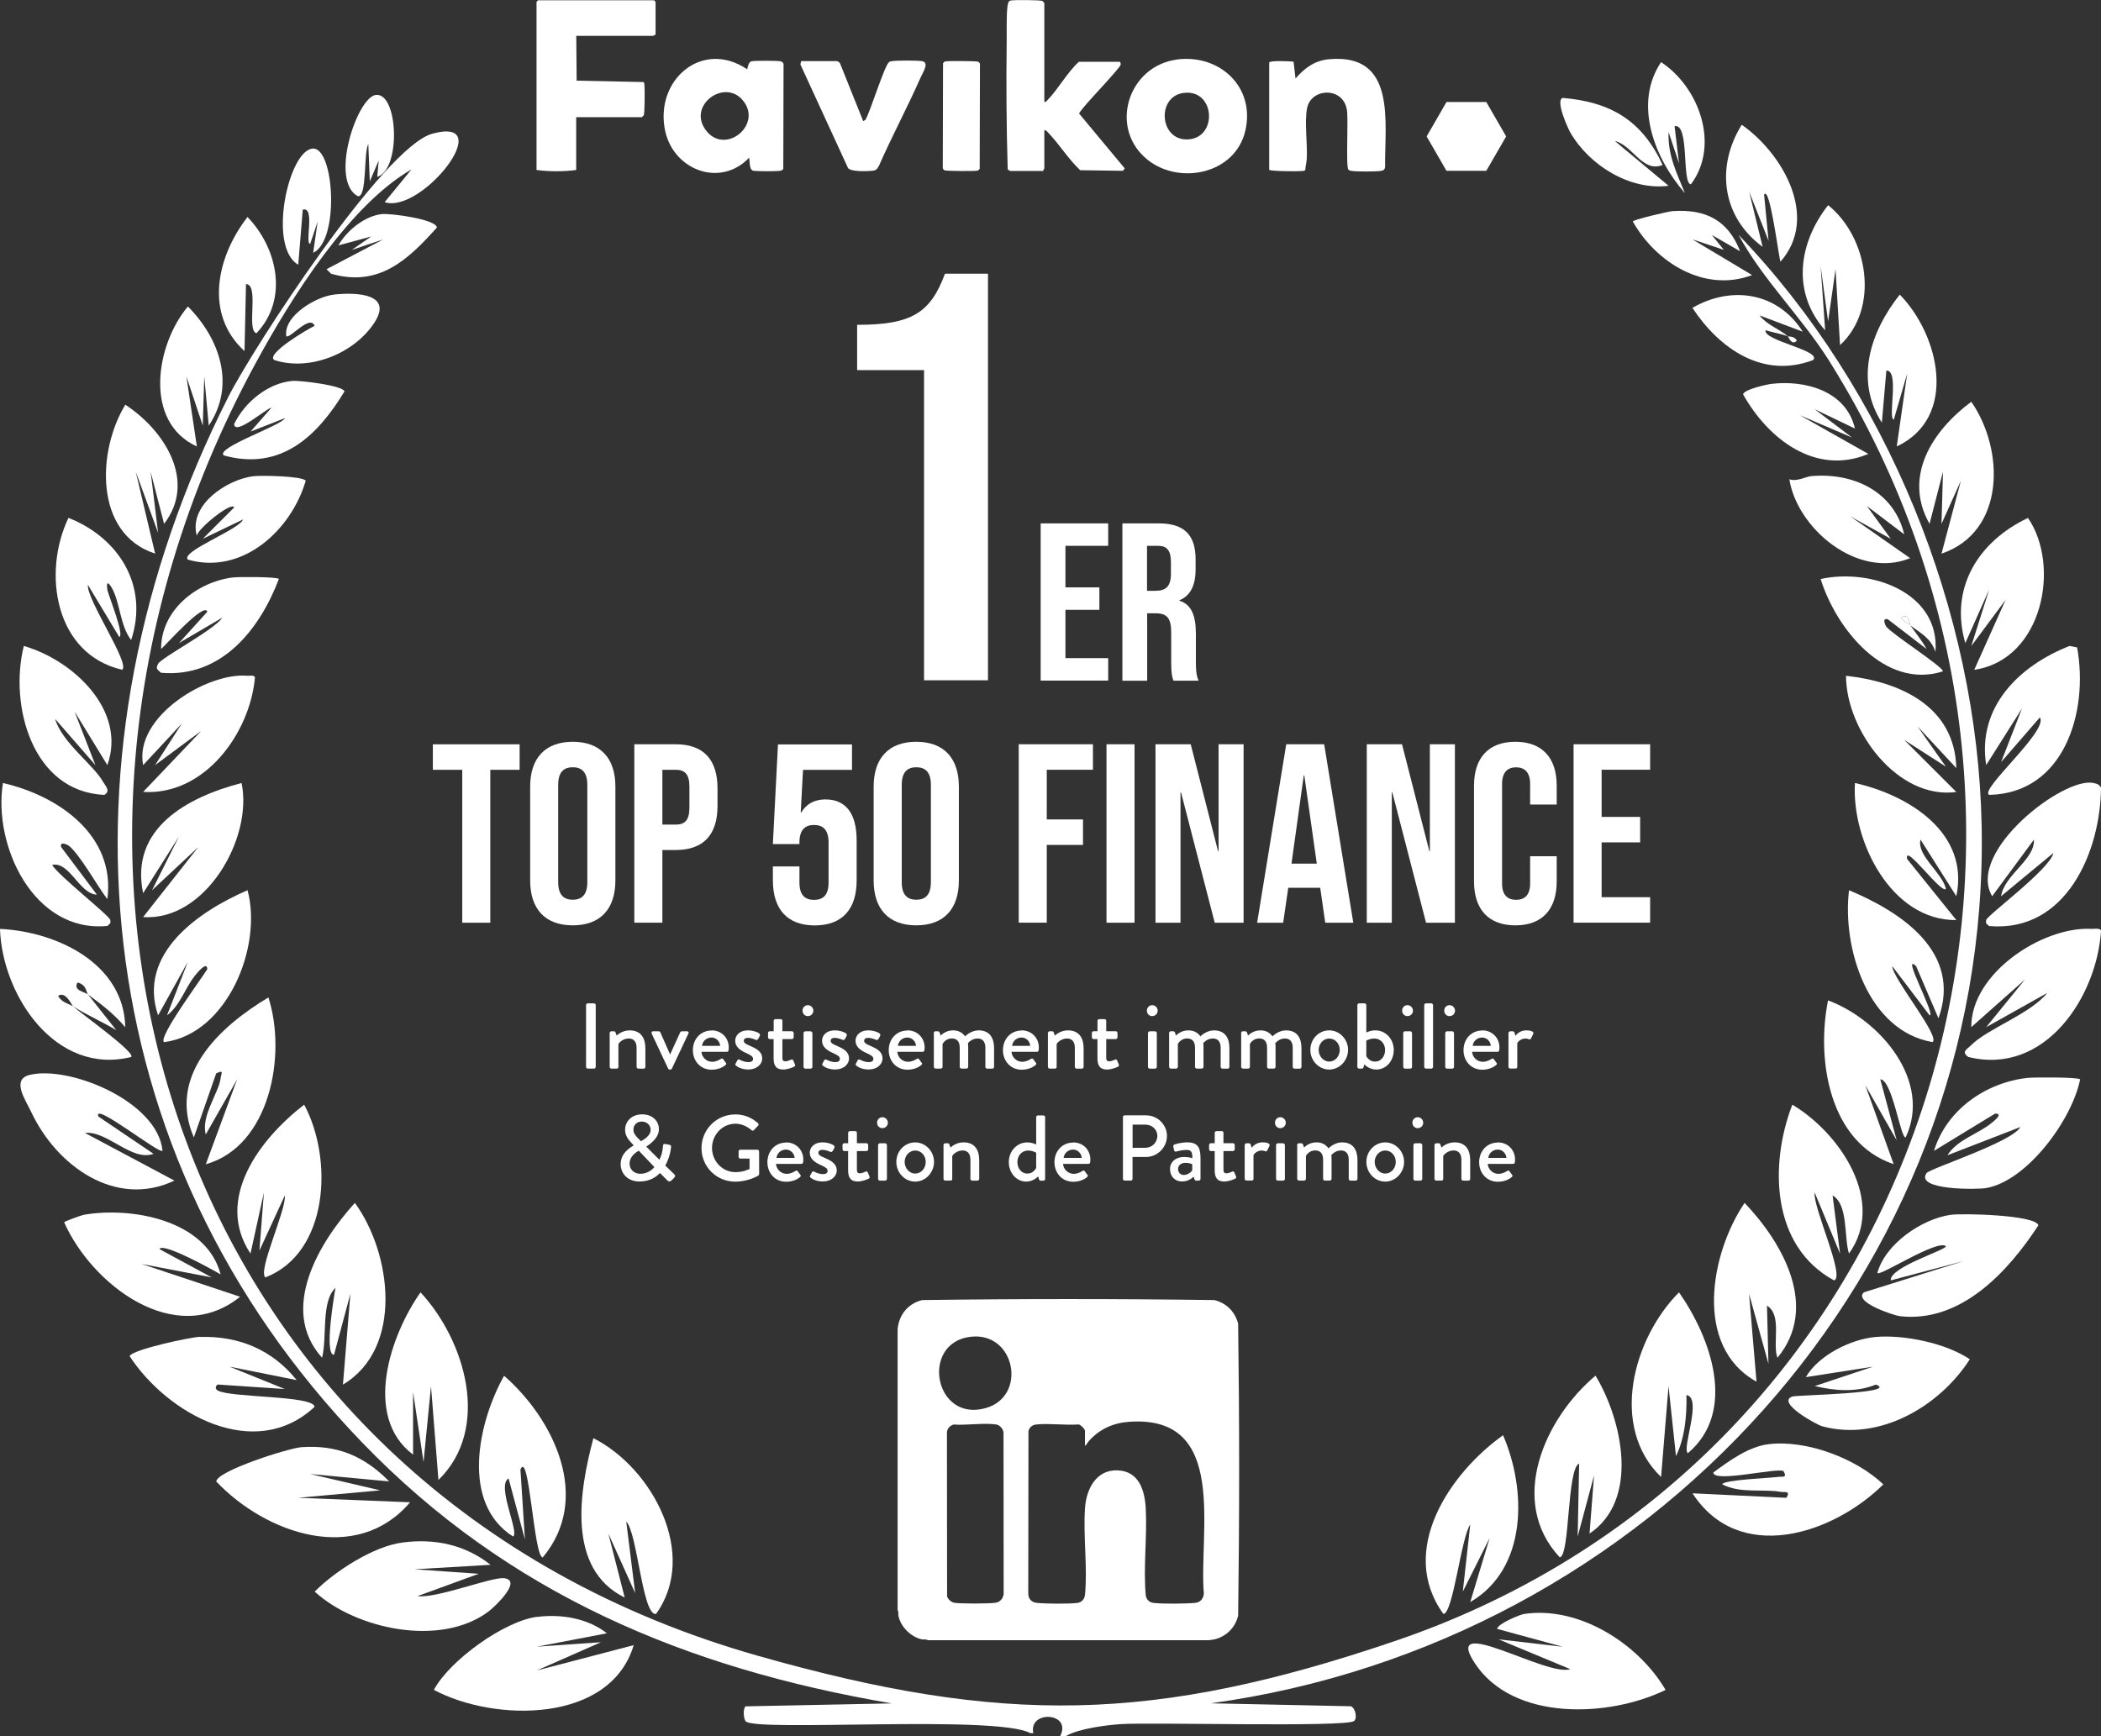 <?xml version="1.0" encoding="UTF-8"?> <svg xmlns="http://www.w3.org/2000/svg" xmlns:xlink="http://www.w3.org/1999/xlink" fill="none" height="100" viewBox="0 0 121 100" width="121"><rect x="0" y="0" width="121" height="100" fill="#333333" stroke="none"/><clipPath id="a"><path d="m0 0h121v100h-121z"></path></clipPath><g clip-path="url(#a)" fill="#fff"><path d="m61.402 100c-.112.004-.232 0-.344 0 .7-1.382-1.843-1.509-1.546-.17-.05-.008-.12 0-.17 0-1.971-1.073-15.879-.054-16.401-.687-.128-.15-.155-.749 0-.857l8.417-.17c-11.852-2.015-22.089-6.311-30.487-15.012-16.084-16.664-18.032-39.833-7.733-60.222 1.484-2.934 8.981-14.429 11.763-15.182 3.837-1.038-.607 4.64-2.748 3.945l1.546-1.888c-3.563 2.057-6.902 7.33-9.016 11.237-16.037 29.607-4.143 64.977 28.941 74.373 14.117 4.011 22.785 3.899 36.755-.857 30.51-10.388 41.952-46.561 24.991-73.686-1.588-2.54-3.88-4.744-5.24-7.292 8.533 8.886 13.765 21.682 13.997 34.054.487 25.755-19.222 47.07-44.399 50.525l8.073.17c.286.131.375.73.17.857-.564.359-11.648.058-13.398.17-.823.054-2.454.255-3.177.687z"></path><path d="m23.187 9.415c.313.108-.305.699-.344.687-.313-.108.305-.699.344-.687z"></path><path d="m30.916 93.137c1.372-.178 2.925.062 4.035.942l-4.035.772 3.694-.259-3.694 1.629 5.58-1.459c-1.349 4.512-8.019 4.443-11.508 2.575.912-1.706 4.058-3.961 5.924-4.204z"></path><path d="m23.187 88.848c1.859-.239 3.586.123 5.066 1.285l-4.378.259 3.695.259-3.521 1.285c1.082.15 4.259-1.112 4.981-1.031 1.074.123-.51 1.617-.858 1.888-2.759 2.123-7.698 1.046-10.048-1.116 1.175-1.185 3.397-2.617 5.066-2.829z"></path><path d="m17.348 83.359c2.064-.15 3.629.509 5.066 1.972l-4.552-.428 4.035.942-4.722.428 6.442.259c-3.084 3.628-8.309 1.818-11.164-1.2.062-.614 4.17-1.918 4.896-1.972z"></path><path d="m11.508 77.009c2.265-.07 4.174.745 5.58 2.486l-3.864-.772 3.176 1.285-3.864-.259c-.143.097-.147.259 0 .344.738.425 5.542.282 5.58.942-3.447 3.215-8.471.409-10.65-2.918.135-.382 3.524-1.1 4.034-1.115z"></path><path d="m4.807 69.976c2.771-.49 7.087.301 7.899 3.432-.386-.232-3.358-1.884-3.521-1.459l3.007 1.629-4.034-.772 5.669 1.888c-3.748 3.007-8.54-.706-10.133-4.289.027-.062.993-.405 1.117-.428z"></path><path d="m1.716 61.913c2.303-.552 7.373 1.54 7.644 4.373-.189.204-4.046-2.88-3.694-1.973l3.177 2.146c-1.248.471-2.674-1.347-3.949-1.2l5.151 2.744c-3.393 1.61-6.79-.853-8.243-3.945-.328-.699-1.175-1.884-.085-2.146z"></path><path d="m34.177 82.842c3.408 1.718 6.063 6.709 3.606 10.121-.784.139-1.074-4.69-1.716-5.319l.514 4.119-1.546-3.432.943 3.69c-3.377-1.656-2.605-6.172-1.805-9.179z"></path><path d="m29.026 79.24c2.894 2.525 5.07 7.076 2.234 10.465-.514.031-.784-6.261-1.287-5.061l.259 4.03-.943-3.517c-.715.417.645 3.127.259 3.347-3.034-1.926-2.017-6.589-.514-9.264z"></path><path d="m5.066 57.28c-.12-.15-.066-.548-.603-.687-.263.459.375.521.603.687.545.683 1.09 1.378 1.631 2.058-.8-.483-1.704-.872-2.489-1.374-.081-.073-.429-.899-.858-.602.197.39.622.452.858.602.437.401 3.606 2.652 3.35 2.918-4.359 1.085-7.431-3.547-7.559-7.377 3.273.154 7.142 1.996 7.215 5.663-.638-.757-1.353-1.305-2.149-1.888z"></path><path d="m24.219 74.439c2.57 2.772 4.081 7.836 1.032 10.808l-.429-5.404-.429 4.373-.603-4.03v3.602c-2.902-2.189-1.322-6.863.429-9.349z"></path><path d="m20.439 69.289c2.106 2.884 2.821 8.365-.688 10.465l.429-5.234-.943 3.517c-.587.023.023-3.513.085-3.86-.846.807-.468 2.81-.773 4.03-2.5-2.768-.185-6.636 1.89-8.921z"></path><path d="m.17 45.102c3.211.733 6.5 3.03 6.013 6.689-.541-.695-1.611-2.625-2.234-3.088-.054-.039-.518-.278-.429.085l2.06 2.744c-1.024-.046-1.561-1.926-2.578-1.714.317.579 3.308 2.926 3.35 3.173.039.232-.035.212-.17.344-4.251.409-6.593-4.64-6.013-8.234z"></path><path d="m17.518 63.63c1.673 3.111 1.434 8.523-2.234 9.951-.46-.371 1.225-3.926 1.117-4.717l-1.461 3.173.259-3.347-.773 3.517c-2.095-3.161.564-6.632 3.092-8.577z"></path><path d="m15.458 57.454c1.059 3.277.108 8.562-3.606 9.608l1.805-4.891-1.805 3.173c-.294-1.054.757-2.405.858-3.258.035-.282.205-.475-.259-.259l-1.287 3.69c-1.542-3.567 1.468-6.373 4.293-8.064z"></path><path d="m14.256 51.278c.873 3.227-1.148 8.276-4.807 8.751-.383-.251 2.249-3.787 2.489-4.204-.012-.525-.657.309-.688.344-.584.71-.858 1.729-1.631 2.316l1.202-3.088-1.716 3.088c-1.206-3.555 2.326-5.987 5.151-7.207z"></path><path d="m1.376 37.208c2.825.818 5.936 3.702 4.807 6.863l-1.89-3.088 1.202 3.088-2.319-2.66c.383 1.343 2.199 2.636 2.748 3.602.158.278.464.548.085.772-4.158-.181-5.488-5.169-4.637-8.577z"></path><path d="m13.912 45.102c.668 3.173-2.083 7.975-5.669 7.72l3.177-4.03-2.663 2.486 1.546-3.088-2.06 3.258c-.788-3.748 2.578-5.543 5.669-6.346z"></path><path d="m3.949 29.831c2.894 1.147 4.633 3.899 3.606 7.033-.634-.784-.641-2.181-1.117-3.003-.124-.212-.34-.494-.259.085.046.317 1.009 2.636.688 2.744l-1.805-3.003c-.085.849 2.45 4.539 1.975 4.891-3.872-.888-4.614-5.578-3.092-8.751z"></path><path d="m14.256 38.925c.143.012.344-.066.429.085-.286 3.219-2.891 6.821-6.442 6.605l3.351-3.517-2.663 1.973 1.546-2.401-2.234 2.401c-.541-2.791 3.714-5.362 6.013-5.146z"></path><path d="m7.215 23.311c2.245 1.463 4.135 4.397 2.234 6.863l-.773-3.003.429 3.517-1.287-3.517 1.117 4.717c-3.536-1.143-3.335-5.937-1.716-8.577z"></path><path d="m13.398 33.263c.332-.043 2.57-.043 2.663.085-1.117 2.941-3.331 5.709-6.786 5.404-.185-.181-.336-.205-.17-.513.201-.374 3.265-1.972 3.694-2.66l-2.489 1.459 1.631-1.803c-.178-.587-2.431 1.965-2.663 2.146-.008-2.25 2.064-3.856 4.123-4.119z"></path><path d="m14.6 27.43c.437-.054 2.825-.012 3.007.259-.823 2.833-3.633 5.447-6.786 4.547-.452-.467 2.968-1.729 3.177-2.316l-2.319 1.115 1.805-1.803c-.124-.382-2.122 1.239-2.149 1.629-.491-1.795 1.762-3.25 3.262-3.432z"></path><path d="m10.82 17.652c1.843 1.853 2.767 4.536 1.202 6.863l-.259-2.829-.085 2.829-.943-2.829.603 4.03c-3.099-1.413-2.361-5.883-.514-8.064z"></path><path d="m16.834 21.941c.433-.039 2.914.263 3.007.602-1.561 2.575-3.66 4.601-6.956 3.69-.487-.444 3.366-1.737 3.521-2.146l-1.975.772 1.202-1.374c-.22-.023-2.114 1.66-2.149.942.599-1.247 1.94-2.362 3.35-2.486z"></path><path d="m14.256 12.503c1.727 1.783 2.369 4.74.514 6.69-.603-.166.182-2.814-.603-2.829l-.085 3.86c-2.338-2.131-1.596-5.45.17-7.72z"></path><path d="m19.237 16.965c1.434-.147 3.389-.004 2.319 1.629-1.155 1.764-3.718 2.81-5.754 2.146-.541-.328 1.89-1.772 2.319-1.972-.278-.672-1.391.733-1.631.602-.193-1.181 1.751-2.301 2.748-2.401z"></path><path d="m21.985 12.333c.518-.058 3.13.297 3.177.772-1.658 1.857-3.35 3.459-6.098 2.66l-.259-.259 3.262-1.714-1.805.602 1.117-.772-1.89.513c.475-.853 1.511-1.687 2.489-1.803z"></path><path d="m18.035 8.558c1.214-.031 1.534 5.277 0 6.006l.259-1.803-.429 1.285c-.329-.015.305-2.162-.429-1.972l-.259 3.173c-1.789-1.019-.553-6.655.858-6.69z"></path><path d="m21.641 5.47c1.291-.166 1.472 4.292.085 4.717l.085-.942-.514 1.2-.085-2.146c-.282.494-.058 3.084-.603 3.003-1.65-.892-.046-5.694 1.032-5.833z"></path><path d="m87.766 92.967c3.138-.479 6.581 1.683 8.158 4.373-3.254 1.587-8.78 1.826-10.991-1.544-1.928-2.938 4.208.83 5.495.344l-4.123-1.714 3.694.428-3.779-1.031c.062-.32 1.356-.83 1.546-.857z"></path><path d="m101.852 83.186c2.179-.266 5.039.814 6.612 2.316-2.93 2.895-8.317 4.632-10.991.513l5.41.259c.259-.436-.096-.297-.343-.344-.986-.178-2.3.112-3.351-.428 0-.263 2.895-.378 3.177-.428.247-.046.602.093.344-.344-.449-.189-4.046.695-4.035.085.904-.664 2.029-1.49 3.177-1.629z"></path><path d="m108.035 77.009c1.627-.139 4.03.355 5.41 1.285-1.747 2.725-5.221 4.752-8.502 3.86-.34-.093-2.67-1.382-1.716-1.714.244-.085 6.203-.178 4.808-.687-1.14.459-2.346.363-3.521.085l3.351-1.116-3.865.602c.738-1.274 2.613-2.192 4.035-2.316z"></path><path d="m112.328 69.976c.669-.1 4.904 0 5.066.602-1.746 2.679-4.475 5.64-7.987 5.234-.317-.039-2.694-.811-2.06-1.374l5.754-1.803-4.208 1.115c-.074-.772 3.242-1.76 3.176-1.972-.521-.405-3.822 1.772-3.949 1.544.464-1.683 2.55-3.1 4.208-3.347z"></path><path d="m120.401 53.505c.17.008.499-.07.603.085-.24 3.849-3.239 8.384-7.644 7.292-.441-.297-.058-.456.17-.687.958-.957 3.385-1.78 4.378-3.003l-3.52 1.972 2.234-2.744-3.092 2.744c-.019-3.107 4.077-5.779 6.871-5.663z"></path><path d="m116.792 62.086c.371-.039 2.898-.046 3.006.085-.46 2.316-3.045 5.848-5.41 6.261-.541.093-4.104.127-3.436-.857.186-.274 4.908-1.772 5.411-2.66l-4.209 1.629c.58-.923 1.813-1.235 2.578-1.888.069-.062.68-.517.17-.513l-3.521 2.146c.727-2.374 2.999-3.949 5.411-4.204z"></path><path d="m86.564 82.672c1.356 3.134 1.422 7.682-1.89 9.608l1.117-3.69-1.546 3.088.429-3.86c-.518.703-.989 5.138-1.546 5.146-2.643-3.644.348-8.091 3.436-10.295z"></path><path d="m91.889 79.24c1.55 2.567 2.543 7.157-.344 9.094l.259-3.347-.943 3.517.085-4.204c-.711.301-.522 5.315-1.117 5.404-3.018-3.231-.862-8.014 2.06-10.465z"></path><path d="m96.696 74.439c1.809 2.582 3.374 6.84.514 9.264-.375-.247.854-3.196-.085-3.347.027 1.15-.085 2.463-.603 3.517l-.429-4.03-.429 5.234c-2.995-2.903-1.608-7.987 1.032-10.638z"></path><path d="m120.571 45.102c.213.046.294.066.429.259-.027 3.717-2.021 8.369-6.442 7.979-.139-.131-.209-.112-.17-.344.046-.27 3.702-2.953 3.864-3.86l-3.006 2.486c.178-1.22 1.963-2.115 1.89-3.258l-2.404 3.258c-1.511-2.544 4.1-6.902 5.839-6.52z"></path><path d="m100.476 69.289c2.214 2.328 4.293 6.01 1.89 8.921-.306-.826.289-2.463-.603-3.003l.085 3.347-1.117-4.03.429 5.061c-3.652-2.03-2.643-7.404-.688-10.295z"></path><path d="m103.223 63.63c2.737 1.629 5.418 5.582 3.262 8.577-.297-.942-.027-2.822-.943-3.347l.429 3.347-1.461-3.517c-.127.807 1.782 4.868 1.117 5.061-3.625-1.961-3.729-6.686-2.404-10.121z"></path><path d="m105.283 57.624c2.991 1.112 5.998 4.636 4.468 7.89-.298.07-.758-3.3-1.461-3.347l.943 3.517-1.805-3.173 1.631 4.547c-3.718-1.254-4.464-6.018-3.78-9.434z"></path><path d="m119.195 37.208.429.085c.677 3.69-.734 8.407-5.066 8.492-.58-.301 3.443-3.706 2.921-4.462l-2.233 2.575 1.202-3.088-2.06 3.258c-.533-3.343 1.905-5.728 4.807-6.863z"></path><path d="m106.489 51.278c3.034 1.266 6.515 3.586 5.151 7.377l-1.287-3.003c-.904-.857 1.171 2.887.773 2.829l-2.148-2.829c.007.691 2.801 4.069 2.318 4.373-3.725-.637-5.213-5.431-4.807-8.751z"></path><path d="m116.792 29.831c1.889 2.729.873 8.164-3.092 8.751l1.805-4.03-1.975 2.66 1.032-3.258-1.376 3.088c-.924-3.173.754-5.86 3.606-7.207z"></path><path d="m106.829 45.102c3.084.691 6.612 2.864 5.839 6.52l-2.06-3.258c-.243.892 1.241 1.899 1.461 2.829-.232.359-2.431-2.71-2.233-1.714l2.832 3.517c-3.741.042-6.04-4.547-5.839-7.89z"></path><path d="m106.315 38.925c3.103.344 6.26 1.745 6.353 5.319l-2.233-2.401 1.63 2.316-2.403-1.544 3.006 3.003c-3.37.463-6.349-3.536-6.353-6.689z"></path><path d="m113.53 23.141c1.917 2.764 1.986 7.489-1.716 8.751l1.117-4.204-1.117 2.486.085-3.003-.773 3.003c-1.545-2.725.155-5.358 2.404-7.033z"></path><path d="m110.01 36.007c-.028-.019-.039-.745-.514-.428.065.166.483.378.514.428.313.452.684.896.942 1.374l-2.233-1.714c-.363-.089-.124.374-.085.428.305.409 3.296 2.328 3.261 2.575-3.335 1.065-6.144-2.443-7.041-5.319 2.914-.637 6.887.787 6.612 4.204-.274-.826-.846-1.069-1.46-1.544z"></path><path d="m109.407 16.965c2.284 2.328 3.393 7.072-.17 8.751l.602-4.204-.772 2.66c-.364-.058.344-2.86-.429-2.829l-.259 3.003c-1.569-2.459-.673-5.227 1.032-7.377z"></path><path d="m104.255 27.43c2.435-.239 4.819.853 5.411 3.347l-2.149-1.629 1.376 1.888-2.319-1.286 3.435 2.401c-3.041 1.235-6.523-1.733-6.956-4.547.406.158.963-.147 1.202-.17z"></path><path d="m100.306 7.184c2.373 1.66 4.483 5.346 2.233 7.89-.096-.228-.614-4.443-.942-3.86l.258 2.66-1.116-2.829.773 3.173c-2.331-1.71-2.721-4.59-1.202-7.033z"></path><path d="m102.022 22.111c1.943-.232 4.309.409 4.807 2.575l-2.319-1.115 2.149 1.629-3.007-1.285 3.95 2.231c-3.041 1.274-5.777-.865-7.215-3.432.054-.286 1.376-.571 1.631-.602z"></path><path d="m105.283 11.816c2.296 1.841 2.999 5.921.688 8.064l-.259-4.373-.429 3.003-.429-3.173.259 3.69c-1.944-2.185-1.53-5.041.17-7.207z"></path><path d="m102.965 19.366c-.34-.12-.912-.232-1.287-.344-.128.606 3.25 1.162 2.747 1.714-2.89 1.108-5.406-.652-6.956-3.003 2.237-1.297 4.908-.911 6.354 1.374l-2.489-.942c.409.54 1.051.734 1.631 1.2z"></path><path d="m96.353 12.159c1.882-.12 3.161.517 3.865 2.316l-1.631-.942.688.857-1.805-.602 3.436 2.057c-2.748 1.031-5.538-.726-6.871-3.088.05-.112 2.083-.587 2.319-.602z"></path><path d="m89.999 5.64c2.782.235 4.572 1.312 5.754 3.86-1.152.483-1.739-1.154-2.748-1.374l3.091 2.575c-2.222.286-4.583-1.181-5.669-3.088-.131-.232-.866-1.845-.429-1.973z"></path><path d="m95.668 3.582c2.187 1.436 3.401 4.783 1.716 7.033-.545-.019-.062-3.532-.943-3.347l.259 2.146-.603-1.803c-.058 1.312.471 2.366.943 3.517-1.72-1.961-3.003-5.118-1.376-7.55z"></path><path d="m102.965 19.366c.031.027.413-.012.514.259-.302.313-.487-.247-.514-.259z"></path><path d="m110.009 36.007c-.034-.05-.448-.263-.514-.428.476-.317.487.409.514.428z"></path><path d="m53.217 21.319h-3.853v-2.609c3.115 0 4.22-.668 5.059-2.945h2.477v23.419h-3.683z"></path><path d="m59.934 30.147h3.888v1.293h-2.462v2.393h1.955v1.293h-1.955v2.783h2.462v1.293h-3.888v-9.06z"></path><path d="m64.637 30.148h2.11c1.476 0 2.11.687 2.11 2.084v.556c0 .93-.298 1.529-.931 1.787v.027c.711.22.947.892.947 1.915v1.59c0 .44.012.764.155 1.1h-1.449c-.077-.232-.128-.374-.128-1.112v-1.656c0-.842-.247-1.112-.893-1.112h-.491v3.883h-1.426v-9.06zm1.944 3.879c.529 0 .854-.232.854-.957v-.699c0-.648-.22-.93-.727-.93h-.649v2.59h.518z"></path><path d="m26.622 44.341h-1.693v-1.467h4.997v1.467h-1.689v8.809h-1.615z"></path><path d="m30.533 50.714v-5.404c0-1.645.87-2.583 2.454-2.583s2.454.938 2.454 2.583v5.404c0 1.644-.866 2.586-2.454 2.586s-2.454-.938-2.454-2.586zm3.292.1v-5.609c0-.733-.325-1.011-.839-1.011s-.839.278-.839 1.011v5.609c0 .733.325 1.011.839 1.011s.839-.278.839-1.011z"></path><path d="m36.531 42.87h2.381c1.615 0 2.411.896 2.411 2.54v1.011c0 1.644-.792 2.54-2.411 2.54h-.765v4.184h-1.615v-10.279zm2.381 4.628c.514 0 .792-.235.792-.969v-1.22c0-.733-.278-.969-.792-.969h-.765v3.158z"></path><path d="m44.511 50.714v-.807h1.53v.926c0 .733.325 1.0.839 1s.839-.263.839-1v-2.304c0-.733-.325-1.011-.839-1.011s-.839.278-.839 1.011v.089h-1.53l.294-5.74h4.263v1.467h-2.821l-.131 2.451h.031c.294-.486.75-.749 1.395-.749 1.19 0 1.793.838 1.793 2.351v2.32c0 1.644-.823 2.586-2.411 2.586s-2.411-.938-2.411-2.586z"></path><path d="m50.315 50.714v-5.404c0-1.645.87-2.583 2.454-2.583s2.454.938 2.454 2.583v5.404c0 1.644-.866 2.586-2.454 2.586s-2.454-.938-2.454-2.586zm3.296.1v-5.609c0-.733-.325-1.011-.839-1.011-.514 0-.839.278-.839 1.011v5.609c0 .733.325 1.011.839 1.011.514 0 .839-.278.839-1.011z"></path><path d="m58.666 42.87h4.278v1.467h-2.659v2.864h2.087v1.467h-2.087v4.478h-1.615v-10.279z"></path><path d="m63.725 42.87h1.615v10.279h-1.615z"></path><path d="m66.546 42.87h2.029l1.573 6.153h.031v-6.153h1.441v10.279h-1.662l-1.94-7.504h-.031v7.504h-1.441z"></path><path d="m74.07 42.87h2.191l1.677 10.279h-1.615l-.294-2.042v.031h-1.836l-.294 2.011h-1.499l1.677-10.279zm1.766 6.875-.719-5.08h-.031l-.707 5.08z"></path><path d="m78.715 42.87h2.029l1.573 6.153h.031v-6.153h1.442v10.279h-1.662l-1.94-7.504h-.031v7.504h-1.442z"></path><path d="m84.891 50.772v-5.52c0-1.587.823-2.525 2.381-2.525 1.557 0 2.381.938 2.381 2.525v1.089h-1.53v-1.189c0-.675-.325-.954-.808-.954-.483 0-.808.278-.808.954v5.74c0 .675.325.938.808.938.483 0 .808-.263.808-.938v-1.571h1.53v1.455c0 1.587-.823 2.525-2.381 2.525-1.557 0-2.381-.938-2.381-2.525z"></path><path d="m90.625 42.87h4.409v1.467h-2.794v2.717h2.218v1.467h-2.218v3.158h2.794v1.467h-4.409v-10.279z"></path><path d="m33.752 57.894c0-.054.046-.1.101-.1h.355c.054 0 .101.046.101.1v3.559c0 .054-.046.1-.101.1h-.355c-.054 0-.101-.05-.101-.1z"></path><path d="m35.109 59.508c0-.054.05-.104.101-.104h.154c.043 0 .077.027.085.066l.066.181c.039-.043.325-.301.753-.301.657 0 .9.463.9 1.023v1.081c0 .054-.046.1-.1.1h-.305c-.058 0-.101-.05-.101-.1v-1.104c0-.344-.166-.533-.448-.533-.34 0-.572.247-.599.324v1.312c0 .07-.031.1-.124.1h-.278c-.054 0-.101-.05-.101-.1v-1.946z"></path><path d="m37.535 59.527c-.031-.069 0-.123.081-.123h.317c.054 0 .081.027.097.058l.56 1.27h.004l.58-1.27c.027-.058.085-.058.147-.058h.247c.081 0 .112.054.081.123l-.955 2.027c-.012.027-.043.054-.093.054h-.027c-.046 0-.081-.027-.093-.054l-.955-2.027z"></path><path d="m40.983 59.349c.56 0 .989.421.989.996 0 .039-.004.108-.012.147-.004.054-.046.093-.097.093h-1.465c.015.289.271.575.618.575.193 0 .371-.085.479-.154.066-.039.101-.058.147-.004l.151.205c.039.042.054.085-.012.139-.155.135-.437.27-.796.27-.653 0-1.082-.509-1.082-1.127s.429-1.131 1.078-1.131zm.491.892c-.015-.259-.232-.479-.495-.479-.29 0-.518.208-.549.479z"></path><path d="m42.358 61.276.112-.208c.023-.042.081-.058.135-.027 0 0 .236.139.502.139.162 0 .263-.066.263-.181 0-.147-.12-.216-.413-.351-.332-.147-.615-.351-.615-.706 0-.27.22-.591.738-.591.301 0 .529.097.634.166.046.031.077.1.043.154l-.097.181c-.027.046-.097.066-.139.042 0 0-.236-.112-.441-.112-.182 0-.243.081-.243.162 0 .139.135.201.344.289.394.174.715.34.715.741 0 .332-.317.629-.796.629-.359 0-.599-.127-.711-.22-.031-.023-.054-.069-.031-.112z"></path><path d="m44.557 59.851h-.224c-.058 0-.101-.05-.101-.104v-.243c0-.058.043-.104.101-.104h.224v-.598c0-.054.05-.1.1-.1h.305c.054-.004.097.043.097.097v.602h.549c.058 0 .101.042.101.104v.243c0 .054-.043.104-.101.104h-.549v1.065c0 .181.07.216.174.216.112 0 .263-.066.329-.097.07-.031.101 0 .124.046l.097.235c.027.058.004.1-.05.127-.054.031-.371.162-.63.162-.425 0-.549-.259-.549-.641v-1.119z"></path><path d="m46.219 58.215c0-.178.135-.317.305-.317.17 0 .317.139.317.317 0 .177-.139.313-.317.313-.178 0-.305-.139-.305-.313zm.058 1.293c0-.054.05-.104.101-.104h.305c.054 0 .104.05.104.104v1.946c0 .054-.05.1-.104.1h-.305c-.054 0-.101-.05-.101-.1z"></path><path d="m47.359 61.276.112-.208c.023-.042.081-.058.135-.027 0 0 .236.139.502.139.162 0 .263-.066.263-.181 0-.147-.12-.216-.413-.351-.332-.147-.615-.351-.615-.706 0-.27.22-.591.738-.591.301 0 .529.097.634.166.046.031.077.1.043.154l-.097.181c-.027.046-.097.066-.139.042 0 0-.236-.112-.441-.112-.182 0-.243.081-.243.162 0 .139.135.201.344.289.394.174.715.34.715.741 0 .332-.317.629-.796.629-.359 0-.599-.127-.711-.22-.031-.023-.054-.069-.031-.112z"></path><path d="m49.287 61.276.112-.208c.023-.042.081-.058.135-.027 0 0 .236.139.502.139.162 0 .263-.066.263-.181 0-.147-.12-.216-.413-.351-.332-.147-.614-.351-.614-.706 0-.27.22-.591.738-.591.301 0 .529.097.634.166.046.031.077.1.043.154l-.097.181c-.027.046-.097.066-.139.042 0 0-.236-.112-.441-.112-.182 0-.243.081-.243.162 0 .139.135.201.344.289.394.174.715.34.715.741 0 .332-.317.629-.796.629-.359 0-.599-.127-.711-.22-.031-.023-.054-.069-.031-.112z"></path><path d="m52.263 59.349c.56 0 .989.421.989.996 0 .039-.004.108-.012.147-.004.054-.046.093-.097.093h-1.465c.015.289.271.575.618.575.193 0 .371-.085.479-.154.066-.039.1-.058.147-.004l.151.205c.039.042.054.085-.012.139-.155.135-.437.27-.796.27-.653 0-1.082-.509-1.082-1.127s.429-1.131 1.078-1.131zm.491.892c-.015-.259-.232-.479-.495-.479-.29 0-.518.208-.549.479z"></path><path d="m53.77 59.508c0-.054.05-.104.101-.104h.151c.046 0 .073.027.093.066l.058.181c.05-.05.298-.301.711-.301.313 0 .537.123.696.344.058-.058.371-.344.781-.344.657 0 .889.463.889 1.023v1.081c0 .054-.043.1-.1.1h-.301c-.058 0-.1-.05-.1-.1v-1.104c0-.34-.155-.533-.448-.533-.329 0-.518.232-.556.263.012.046.015.151.015.259v1.112c0 .054-.046.1-.101.1h-.286c-.058 0-.101-.05-.101-.1v-1.104c0-.344-.155-.533-.456-.533-.325 0-.506.251-.533.324v1.312c0 .054-.046.1-.1.1h-.301c-.054 0-.1-.05-.1-.1v-1.946z"></path><path d="m58.84 59.349c.56 0 .989.421.989.996 0 .039-.004.108-.012.147-.004.054-.046.093-.097.093h-1.465c.015.289.271.575.618.575.193 0 .371-.085.479-.154.066-.039.101-.058.147-.004l.151.205c.039.042.054.085-.011.139-.155.135-.437.27-.796.27-.653 0-1.082-.509-1.082-1.127s.429-1.131 1.078-1.131zm.491.892c-.015-.259-.232-.479-.495-.479-.29 0-.518.208-.549.479z"></path><path d="m60.347 59.508c0-.054.05-.104.1-.104h.155c.043 0 .077.027.085.066l.066.181c.039-.043.325-.301.754-.301.657 0 .9.463.9 1.023v1.081c0 .054-.046.1-.101.1h-.305c-.058 0-.1-.05-.1-.1v-1.104c0-.344-.166-.533-.448-.533-.34 0-.572.247-.599.324v1.312c0 .07-.031.1-.124.1h-.278c-.054 0-.101-.05-.101-.1v-1.946z"></path><path d="m63.207 59.851h-.224c-.058 0-.101-.05-.101-.104v-.243c0-.058.043-.104.101-.104h.224v-.598c0-.054.05-.1.1-.1h.305c.054-.004.097.043.097.097v.602h.549c.058 0 .101.042.101.104v.243c0 .054-.043.104-.101.104h-.549v1.065c0 .181.07.216.174.216.112 0 .263-.066.329-.097.07-.031.101 0 .124.046l.097.235c.027.058.004.1-.05.127-.054.031-.371.162-.63.162-.425 0-.549-.259-.549-.641v-1.119z"></path><path d="m66.051 58.215c0-.178.135-.317.305-.317.17 0 .317.139.317.317 0 .177-.139.313-.317.313-.178 0-.305-.139-.305-.313zm.062 1.293c0-.054.05-.104.101-.104h.305c.054 0 .104.05.104.104v1.946c0 .054-.05.1-.104.1h-.305c-.054 0-.101-.05-.101-.1z"></path><path d="m67.323 59.508c0-.054.05-.104.101-.104h.151c.046 0 .073.027.093.066l.058.181c.05-.05.298-.301.711-.301.313 0 .537.123.696.344.058-.058.371-.344.781-.344.657 0 .889.463.889 1.023v1.081c0 .054-.043.1-.101.1h-.301c-.058 0-.101-.05-.101-.1v-1.104c0-.34-.155-.533-.448-.533-.328 0-.518.232-.556.263.012.046.015.151.015.259v1.112c0 .054-.046.1-.101.1h-.286c-.058 0-.101-.05-.101-.1v-1.104c0-.344-.155-.533-.456-.533-.325 0-.506.251-.533.324v1.312c0 .054-.046.1-.101.1h-.301c-.054 0-.101-.05-.101-.1v-1.946z"></path><path d="m71.473 59.508c0-.054.05-.104.101-.104h.151c.046 0 .073.027.093.066l.058.181c.05-.05.298-.301.711-.301.313 0 .537.123.696.344.058-.058.371-.344.781-.344.657 0 .889.463.889 1.023v1.081c0 .054-.043.1-.101.1h-.301c-.058 0-.101-.05-.101-.1v-1.104c0-.34-.155-.533-.448-.533-.328 0-.518.232-.556.263.012.046.015.151.015.259v1.112c0 .054-.046.1-.101.1h-.286c-.058 0-.101-.05-.101-.1v-1.104c0-.344-.155-.533-.456-.533-.325 0-.506.251-.533.324v1.312c0 .054-.046.1-.101.1h-.301c-.054 0-.101-.05-.101-.1v-1.946z"></path><path d="m76.551 59.349c.603 0 1.086.517 1.086 1.123 0 .606-.483 1.135-1.086 1.135s-1.086-.517-1.086-1.135c0-.618.483-1.123 1.086-1.123zm0 1.799c.34 0 .607-.301.607-.672s-.271-.656-.607-.656-.607.297-.607.656.271.672.607.672z"></path><path d="m78.174 57.894c0-.054.05-.1.101-.1h.313c.054 0 .1.046.1.1v1.575c.046-.015.243-.12.518-.12.599 0 1.063.502 1.063 1.131s-.437 1.127-1.009 1.127c-.425 0-.684-.301-.684-.301l-.043.154c-.015.054-.046.093-.097.093h-.162c-.054 0-.101-.05-.101-.1zm1.024 3.254c.344 0 .572-.305.572-.668 0-.363-.255-.66-.615-.66-.278 0-.468.123-.468.123v.884c.027.058.182.324.51.324z"></path><path d="m80.752 58.215c0-.178.135-.317.305-.317.17 0 .317.139.317.317 0 .177-.139.313-.317.313-.178 0-.305-.139-.305-.313zm.062 1.293c0-.054.05-.104.101-.104h.305c.054 0 .101.05.101.104v1.946c0 .054-.046.1-.101.1h-.305c-.054 0-.101-.05-.101-.1z"></path><path d="m82.023 57.894c0-.054.05-.1.1-.1h.305c.054 0 .104.046.104.1v3.559c0 .054-.05.1-.104.1h-.305c-.054 0-.1-.05-.1-.1z"></path><path d="m83.175 58.215c0-.178.135-.317.305-.317.17 0 .317.139.317.317 0 .177-.139.313-.317.313-.178 0-.305-.139-.305-.313zm.058 1.293c0-.054.05-.104.1-.104h.305c.054 0 .101.05.101.104v1.946c0 .054-.046.1-.101.1h-.305c-.054 0-.1-.05-.1-.1z"></path><path d="m85.366 59.349c.56 0 .989.421.989.996 0 .039-.004.108-.012.147-.004.054-.046.093-.097.093h-1.465c.015.289.271.575.618.575.193 0 .371-.085.479-.154.066-.039.101-.058.147-.004l.151.205c.039.042.054.085-.012.139-.155.135-.437.27-.796.27-.653 0-1.082-.509-1.082-1.127s.429-1.131 1.078-1.131zm.491.892c-.015-.259-.232-.479-.495-.479-.29 0-.518.208-.549.479z"></path><path d="m86.873 59.508c0-.054.05-.104.101-.104h.154c.039 0 .081.031.093.077l.058.181c.039-.054.236-.313.63-.313.205 0 .452.054.394.201l-.128.263c-.027.058-.081.07-.128.046-.031-.015-.112-.039-.182-.039-.313 0-.464.224-.483.263v1.367c0 .093-.058.1-.147.1h-.259c-.054 0-.101-.05-.101-.1v-1.946z"></path><path d="m36.496 65.985v-.011l-.124-.135c-.209-.22-.379-.456-.371-.78 0-.409.325-.872.985-.872.591 0 .962.386.962.853 0 .517-.518.861-.727 1.008l.754.753c.12-.224.189-.498.205-.776.004-.12.046-.15.151-.127l.22.042c.124.023.097.12.093.166-.043.402-.193.791-.329 1.031l.498.482c.066.066.112.123-.012.247l-.139.139c-.066.058-.151.07-.232-.015l-.425-.428c-.193.22-.58.494-1.175.494-.68 0-1.086-.463-1.086-1 0-.645.553-.961.75-1.077zm.383 1.625c.386 0 .653-.205.808-.386l-.9-.946c-.166.1-.529.328-.529.753 0 .34.274.579.618.579zm.591-2.544c0-.232-.189-.463-.51-.463-.301 0-.479.208-.479.463-.004.208.128.367.313.548l.12.12c.162-.097.56-.305.56-.668z"></path><path d="m42.347 64.19c.518 0 .943.189 1.306.502.043.042.05.108.004.15-.081.085-.162.166-.243.255-.043.046-.085.042-.139-.004-.255-.22-.587-.367-.916-.367-.765 0-1.353.645-1.353 1.397 0 .753.587 1.393 1.353 1.393.448 0 .753-.162.808-.181v-.602h-.529c-.058 0-.101-.043-.101-.097v-.313c0-.058.043-.1.101-.1h.982c.054 0 .097.05.097.1 0 .432.004.872.004 1.301 0 .027-.023.07-.043.085 0 0-.556.355-1.337.355-1.07 0-1.94-.853-1.94-1.93 0-1.077.866-1.942 1.94-1.942z"></path><path d="m45.276 65.803c.56 0 .989.421.989.996 0 .039-.004.108-.012.147-.004.054-.046.093-.097.093h-1.465c.015.289.271.575.618.575.193 0 .371-.085.479-.154.066-.039.101-.058.147-.004l.151.205c.039.042.054.085-.012.139-.155.135-.437.27-.796.27-.653 0-1.082-.509-1.082-1.127s.429-1.131 1.078-1.131zm.487.892c-.015-.259-.232-.479-.495-.479-.29 0-.518.208-.549.479z"></path><path d="m46.652 67.726.112-.208c.023-.043.081-.058.135-.027 0 0 .236.139.502.139.162 0 .263-.066.263-.181 0-.147-.12-.216-.413-.351-.332-.147-.615-.351-.615-.706 0-.27.22-.591.738-.591.301 0 .529.097.634.166.046.031.077.1.043.154l-.097.181c-.027.046-.097.066-.139.042 0 0-.236-.112-.441-.112-.182 0-.243.081-.243.162 0 .139.135.201.344.289.394.174.715.34.715.741 0 .332-.317.629-.796.629-.359 0-.599-.127-.711-.22-.031-.023-.054-.069-.031-.112z"></path><path d="m48.847 66.301h-.224c-.058 0-.101-.05-.101-.104v-.243c0-.058.043-.104.101-.104h.224v-.598c0-.054.05-.1.101-.1h.305c.054-.004.097.043.097.097v.602h.549c.058 0 .101.042.101.104v.243c0 .054-.043.104-.101.104h-.549v1.065c0 .181.07.216.174.216.112 0 .263-.066.329-.097.07-.031.1 0 .124.046l.097.235c.027.058.004.1-.05.127-.054.031-.371.162-.63.162-.425 0-.549-.259-.549-.641v-1.119z"></path><path d="m50.512 64.669c0-.178.135-.317.305-.317.17 0 .317.139.317.317 0 .177-.139.313-.317.313-.178 0-.305-.139-.305-.313zm.058 1.289c0-.054.05-.104.101-.104h.305c.054 0 .104.05.104.104v1.946c0 .054-.05.1-.104.1h-.305c-.054 0-.101-.05-.101-.1z"></path><path d="m52.707 65.803c.603 0 1.086.517 1.086 1.123 0 .606-.483 1.135-1.086 1.135-.603 0-1.086-.517-1.086-1.135 0-.618.483-1.123 1.086-1.123zm0 1.795c.34 0 .607-.301.607-.672 0-.371-.271-.656-.607-.656s-.607.297-.607.656.271.672.607.672z"></path><path d="m54.334 65.958c0-.054.05-.104.101-.104h.155c.043 0 .077.027.085.066l.066.181c.039-.042.325-.301.754-.301.657 0 .9.463.9 1.023v1.081c0 .054-.046.1-.101.1h-.305c-.058 0-.101-.05-.101-.1v-1.104c0-.344-.166-.533-.448-.533-.34 0-.572.247-.599.324v1.312c0 .07-.031.1-.124.1h-.278c-.054 0-.101-.05-.101-.1v-1.946z"></path><path d="m59.157 65.803c.274 0 .468.1.518.12v-1.575c0-.054.05-.1.101-.1h.313c.054 0 .101.046.101.1v3.559c0 .054-.046.1-.101.1h-.162c-.05 0-.081-.039-.097-.093l-.043-.154s-.259.301-.684.301c-.572 0-1.005-.509-1.005-1.127 0-.618.464-1.131 1.059-1.131zm.008 1.795c.329 0 .483-.263.51-.324v-.876s-.189-.127-.468-.127c-.359 0-.614.297-.614.66 0 .363.224.668.572.668z"></path><path d="m61.808 65.803c.56 0 .989.421.989.996 0 .039-.004.108-.012.147-.004.054-.046.093-.097.093h-1.465c.015.289.271.575.618.575.193 0 .371-.085.479-.154.066-.039.101-.058.147-.004l.151.205c.039.042.054.085-.012.139-.154.135-.437.27-.796.27-.653 0-1.082-.509-1.082-1.127s.429-1.131 1.078-1.131zm.491.892c-.015-.259-.232-.479-.495-.479-.29 0-.518.208-.549.479z"></path><path d="m64.672 64.344c0-.054.043-.1.101-.1h1.229c.661 0 1.206.537 1.206 1.189 0 .652-.545 1.208-1.202 1.208h-.781v1.262c0 .054-.046.1-.1.1h-.352c-.058 0-.101-.05-.101-.1zm1.298 1.768c.371 0 .684-.301.684-.687 0-.367-.313-.645-.684-.645h-.742v1.336h.742z"></path><path d="m68.246 66.645c.224 0 .425.066.425.066.004-.34-.058-.475-.332-.475-.247 0-.491.066-.603.097-.066.015-.101-.027-.12-.085l-.043-.201c-.015-.07.023-.108.07-.123.039-.015.344-.123.742-.123.688 0 .754.421.754.957v1.146c0 .054-.046.1-.101.1h-.151c-.05 0-.07-.023-.093-.077l-.054-.147c-.12.112-.328.274-.661.274-.402 0-.696-.274-.696-.722 0-.394.313-.695.862-.695zm-.066 1.034c.216 0 .421-.162.483-.27v-.344c-.031-.023-.182-.085-.379-.085-.259 0-.437.135-.437.355 0 .193.128.344.328.344z"></path><path d="m69.958 66.301h-.224c-.058 0-.101-.05-.101-.104v-.243c0-.058.043-.104.101-.104h.224v-.598c0-.054.05-.1.101-.1h.305c.054-.004.097.043.097.097v.602h.549c.058 0 .1.042.1.104v.243c0 .054-.043.104-.1.104h-.549v1.065c0 .181.07.216.174.216.112 0 .263-.066.329-.097.07-.031.101 0 .124.046l.097.235c.027.058.004.1-.05.127-.054.031-.371.162-.63.162-.425 0-.549-.259-.549-.641v-1.119z"></path><path d="m71.682 65.958c0-.054.05-.104.1-.104h.155c.039 0 .081.031.093.077l.058.181c.039-.054.236-.313.63-.313.205 0 .452.054.394.201l-.128.263c-.027.058-.081.07-.128.046-.031-.015-.112-.039-.182-.039-.313 0-.464.224-.483.263v1.367c0 .093-.058.1-.147.1h-.259c-.054 0-.101-.05-.101-.1v-1.946z"></path><path d="m73.428 64.669c0-.178.135-.317.305-.317.17 0 .317.139.317.317 0 .177-.139.313-.317.313-.178 0-.305-.139-.305-.313zm.062 1.289c0-.054.05-.104.1-.104h.305c.054 0 .104.05.104.104v1.946c0 .054-.05.1-.104.1h-.305c-.054 0-.1-.05-.1-.1z"></path><path d="m74.7 65.958c0-.054.05-.104.1-.104h.151c.046 0 .073.027.093.066l.058.181c.05-.05.297-.301.711-.301.313 0 .537.123.696.344.058-.058.371-.344.781-.344.657 0 .889.463.889 1.023v1.081c0 .054-.043.1-.101.1h-.301c-.058 0-.101-.05-.101-.1v-1.104c0-.34-.155-.533-.448-.533-.329 0-.518.232-.556.263.012.046.015.151.015.259v1.112c0 .054-.046.1-.101.1h-.286c-.058 0-.1-.05-.1-.1v-1.104c0-.344-.155-.533-.456-.533-.325 0-.506.251-.533.324v1.312c0 .054-.046.1-.101.1h-.301c-.054 0-.101-.05-.101-.1v-1.946z"></path><path d="m79.778 65.803c.603 0 1.086.517 1.086 1.123 0 .606-.483 1.135-1.086 1.135-.603 0-1.086-.517-1.086-1.135 0-.618.483-1.123 1.086-1.123zm0 1.795c.34 0 .607-.301.607-.672 0-.371-.271-.656-.607-.656s-.607.297-.607.656.271.672.607.672z"></path><path d="m81.343 64.669c0-.178.135-.317.305-.317.17 0 .317.139.317.317 0 .177-.139.313-.317.313-.178 0-.305-.139-.305-.313zm.058 1.289c0-.054.05-.104.1-.104h.305c.054 0 .104.05.104.104v1.946c0 .054-.05.1-.104.1h-.305c-.054 0-.1-.05-.1-.1z"></path><path d="m82.611 65.958c0-.054.05-.104.1-.104h.155c.043 0 .077.027.085.066l.066.181c.039-.042.325-.301.754-.301.657 0 .9.463.9 1.023v1.081c0 .054-.046.1-.101.1h-.305c-.058 0-.101-.05-.101-.1v-1.104c0-.344-.166-.533-.448-.533-.34 0-.572.247-.599.324v1.312c0 .07-.031.1-.124.1h-.278c-.054 0-.101-.05-.101-.1v-1.946z"></path><path d="m86.266 65.803c.56 0 .989.421.989.996 0 .039-.004.108-.012.147-.004.054-.046.093-.097.093h-1.465c.015.289.271.575.618.575.193 0 .371-.085.479-.154.066-.039.101-.058.147-.004l.151.205c.039.042.054.085-.012.139-.155.135-.437.27-.796.27-.653 0-1.082-.509-1.082-1.127s.429-1.131 1.078-1.131zm.491.892c-.015-.259-.232-.479-.495-.479-.29 0-.518.208-.549.479z"></path><path d="m69.626 94.476h-16.204c-.081-.073-.212-.027-.317-.046-.634-.127-1.24-.726-1.364-1.363-.019-.104.027-.235-.046-.317v-16.186c.07-.818.595-1.478 1.411-1.679 5.604-.077 11.234-.077 16.837 0 .688.17 1.19.675 1.364 1.363.077 5.597.077 11.221 0 16.819-.17.687-.676 1.189-1.364 1.363zm-13.715-17.479c-2.925.328-2.118 4.949.854 4.111 2.415-.679 1.712-4.401-.854-4.111zm6.574 6.28v-.865c0-.093-.251-.351-.367-.363-.777.054-1.658-.073-2.419 0-.24.023-.394.139-.468.371l-.012 9.392c.019.317.209.49.518.517.522.05 1.797.062 2.307 0 .263-.031.417-.228.444-.479.151-1.571-.112-3.389 0-4.991.073-1.081.638-2.208 1.867-2.166s1.573 1.123 1.631 2.204c.085 1.606-.147 3.416 0 4.991.023.235.205.413.444.44.526.062 1.843.05 2.384 0 .309-.027.475-.22.518-.517-.305-3.59 1.445-10.303-4.282-9.917-.927.062-1.727.417-2.342 1.112-.073.085-.128.205-.212.27zm-7.574-1.22c-.201.062-.348.216-.375.432l.008 9.465c.062.181.243.34.437.37.355.054 2.013.054 2.369-.008.255-.042.429-.255.452-.509l-.008-9.311c-.046-.216-.209-.413-.437-.448-.73-.104-1.693.062-2.446.004z"></path><path d="m37.76 2.008c-.058-.019-.128.058-.147.058h-4.425l.023 2.579 3.845.081c.062.042.05.112.058.178.023.208.019 1.614-.035 1.725-.012.027-.104.12-.116.12h-3.779v3.042c-.73.097-1.554.097-2.284 0v-9.685l.089-.089h6.678l.089.089v1.899z"></path><path d="m60.142 5.867c.097.023.12-.031.174-.089.638-.652 1.132-1.594 1.82-2.22h2.346c.062.039.066.104.058.174-.019.154-1.712 1.949-1.967 2.254-.073.085-.429.502-.425.556l2.628 3.158-.101.139-2.466-.035c-.684-.645-1.217-1.517-1.859-2.181-.062-.062-.104-.135-.205-.116v2.193c0 .019-.077.089-.058.147h-1.905s-.135-.062-.147-.1c-.073-2.447-.089-4.91-.058-7.361 0-.251 0-.513 0-.757.004-.262-.019-1.428.139-1.556.05-.046.116-.046.178-.054.201-.027 1.619-.019 1.731.035.027.012.12.104.12.116v5.701z"></path><path d="m43.031 3.995c.046-.158.073-.432.263-.467.205-.039 1.434-.035 1.639 0 .097.019.162.062.193.154l-.015 6.041c-.054.097-.131.108-.232.12-.201.027-1.36.031-1.515-.015-.216-.062-.185-.552-.216-.749-1.654 1.749-4.34.722-4.835-1.517-.645-2.922 2.106-5.331 4.718-3.571zm-.313 1.714c-1.055-1.135-3.103.355-2.087 1.764 1.117 1.552 3.408-.347 2.087-1.764z"></path><path d="m73.096 9.774v-6.18c.07-.116 1.194-.069 1.403-.042l.112.969c.537-.614 1.113-1.042 1.959-1.112 3.865-.332 3.173 3.609 3.2 6.176-.008.189-.093.239-.263.262-.313.042-1.333.042-1.646 0-.081-.012-.151-.012-.209-.085-.147-.185.008-2.88-.081-3.428-.216-1.351-2.052-1.274-2.292-.116-.166.803.035 2.084-.023 2.961-.015.205-.073.409-.085.614-.039.058-.116.05-.178.058-.224.027-1.847.015-1.897-.069z"></path><path d="m67.802 3.424c2.45-.305 4.494 1.59 3.922 4.092-.572 2.501-3.76 3.154-5.603 1.71-2.307-1.807-1.167-5.443 1.681-5.798zm.352 1.93c-1.565.216-1.38 2.772.274 2.675 1.728-.097 1.554-2.926-.274-2.675z"></path><path d="m48.217 3.528c.05.008.143.077.166.131l1.329 3.316.131-.073c.274-.456 1.097-3.134 1.36-3.324.066-.046.104-.046.178-.058.317-.042 1.387-.042 1.704 0 .475.062.054.668-.081.977-.75 1.702-1.635 3.347-2.381 5.049-.135.212-.135.266-.41.293-.294.027-1.198.062-1.372-.158l-2.744-5.968.043-.193h2.079z"></path><path d="m54.439 3.54c.139-.042 1.797-.027 1.894.015.05.023.089.077.104.127l-.015 6.041c-.031.05-.073.089-.128.104-.139.042-1.797.027-1.894-.015-.05-.023-.089-.077-.104-.127l.015-6.041c.031-.05.073-.089.128-.104z"></path><path d="m85.598 5.875h-2.292l-1.144 1.984 1.144 1.98h2.292l1.144-1.98z"></path></g></svg> 